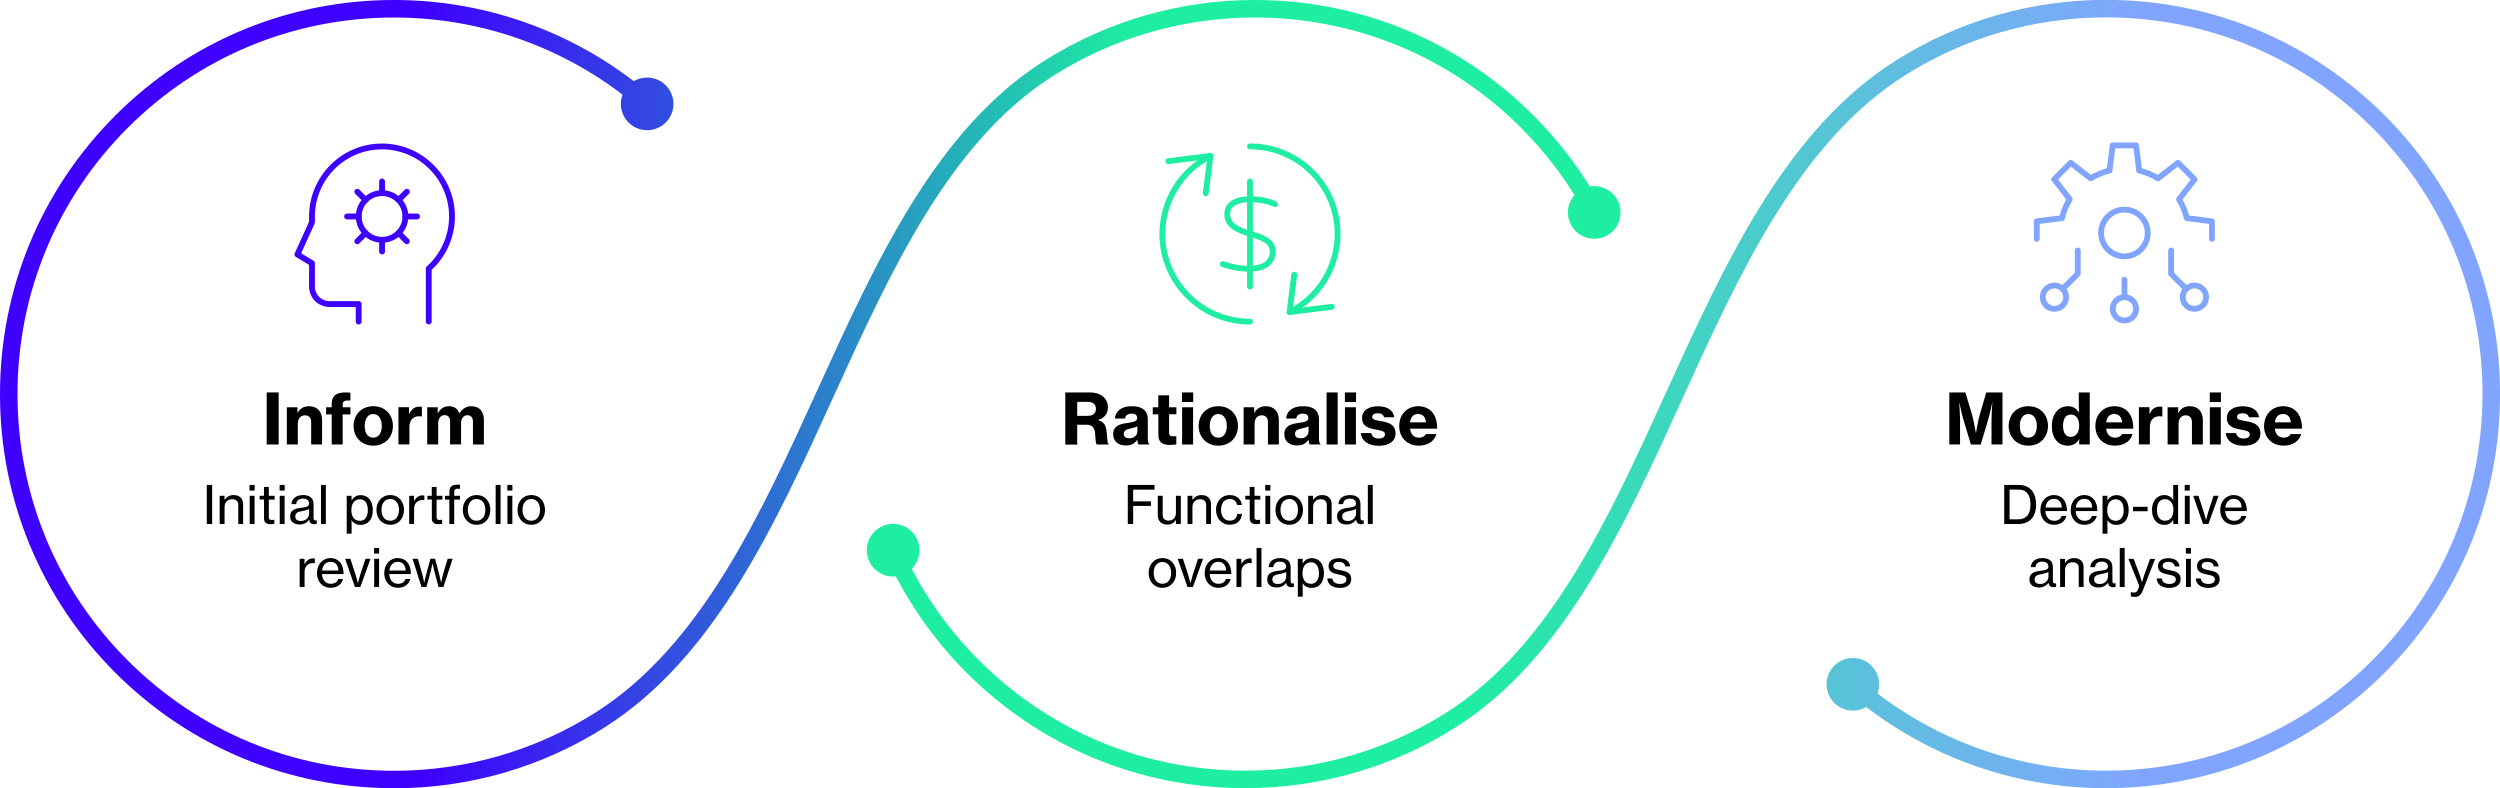 <?xml version="1.0" encoding="UTF-8"?><svg id="Layer_1" xmlns="http://www.w3.org/2000/svg" xmlns:xlink="http://www.w3.org/1999/xlink" viewBox="0 0 428.47 135.09"><defs><linearGradient id="linear-gradient" x1="0" y1="67.55" x2="276.78" y2="67.55" gradientUnits="userSpaceOnUse"><stop offset=".26" stop-color="#3e00ff"/><stop offset=".33" stop-color="#3922f1"/><stop offset=".5" stop-color="#2c7ace"/><stop offset=".7" stop-color="#1deea1"/></linearGradient><linearGradient id="linear-gradient-2" x1="0" y1="17.81" x2="276.78" y2="17.81" xlink:href="#linear-gradient"/><linearGradient id="linear-gradient-3" x1="0" y1="36.41" x2="276.78" y2="36.41" xlink:href="#linear-gradient"/><linearGradient id="linear-gradient-4" x1="149.87" y1="67.55" x2="428.47" y2="67.55" gradientUnits="userSpaceOnUse"><stop offset=".36" stop-color="#1deea1"/><stop offset=".62" stop-color="#5ebede"/><stop offset=".78" stop-color="#81a5ff"/></linearGradient><linearGradient id="linear-gradient-5" x1="149.87" y1="94.3" x2="428.47" y2="94.3" xlink:href="#linear-gradient-4"/><linearGradient id="linear-gradient-6" x1="149.87" y1="117.29" x2="428.47" y2="117.29" xlink:href="#linear-gradient-4"/></defs><path d="m67.55,135.09c-18.04,0-35-7.02-47.77-19.78C7.02,102.56,0,85.59,0,67.55S7.02,32.55,19.78,19.78C32.55,7.02,49.51,0,67.55,0c16.42,0,32.25,5.96,44.57,16.78.62.55.68,1.49.14,2.12-.55.62-1.49.68-2.12.14-11.77-10.34-26.9-16.04-42.59-16.04-17.23,0-33.45,6.71-45.65,18.9C9.71,34.1,3,50.31,3,67.55s6.71,33.46,18.9,45.65c12.2,12.19,28.41,18.9,45.65,18.9,12.27,0,24.2-3.45,34.49-9.97,18.09-11.45,28.28-33.85,38.15-55.51,9.96-21.86,20.25-44.47,38.76-56.18,10.79-6.83,23.27-10.44,36.09-10.44,18.05,0,35.01,7.02,47.77,19.78,4.77,4.77,8.78,10.19,11.92,16.11.39.73.11,1.64-.62,2.03-.73.39-1.64.11-2.03-.62-3-5.66-6.83-10.84-11.39-15.4-12.19-12.19-28.4-18.9-45.65-18.9-12.25,0-24.18,3.45-34.49,9.97-17.76,11.23-27.86,33.43-37.64,54.89-10.04,22.06-20.43,44.86-39.27,56.8-10.77,6.83-23.25,10.44-36.09,10.44Z" style="fill:url(#linear-gradient);"/><path d="m113.95,14.47c1.84,1.68,1.98,4.53.3,6.37-1.68,1.84-4.53,1.98-6.37.3-1.84-1.68-1.98-4.53-.3-6.37s4.53-1.98,6.37-.3Z" style="fill:url(#linear-gradient-2);"/><path d="m269.21,38.45c1.12,2.22,3.84,3.11,6.06,1.99s3.11-3.84,1.99-6.06c-1.12-2.22-3.84-3.11-6.06-1.99-2.22,1.12-3.11,3.84-1.99,6.06Z" style="fill:url(#linear-gradient-3);"/><path d="m360.92,135.09c-16.42,0-32.25-5.96-44.56-16.79-.62-.55-.68-1.49-.14-2.12.55-.62,1.49-.68,2.12-.14,11.77,10.34,26.89,16.04,42.58,16.04,17.23,0,33.45-6.71,45.65-18.9,12.19-12.2,18.9-28.41,18.9-45.65s-6.71-33.46-18.9-45.65c-12.2-12.19-28.41-18.9-45.65-18.9-12.27,0-24.2,3.45-34.48,9.97-18.09,11.46-28.29,33.85-38.15,55.5-9.95,21.86-20.25,44.46-38.77,56.18-10.77,6.83-23.25,10.45-36.08,10.45-18.05,0-35.01-7.02-47.77-19.78-5.97-5.97-10.71-12.91-14.09-20.61-.33-.76.01-1.64.77-1.98.76-.33,1.64.01,1.98.77,3.23,7.36,7.76,13.99,13.47,19.7,12.19,12.19,28.4,18.9,45.65,18.9,12.26,0,24.18-3.45,34.48-9.98,17.77-11.24,27.87-33.43,37.64-54.89,10.04-22.05,20.43-44.86,39.28-56.79,10.76-6.83,23.24-10.44,36.08-10.44,18.04,0,35,7.02,47.77,19.78,12.76,12.76,19.78,29.72,19.78,47.77s-7.02,35-19.78,47.77c-12.77,12.76-29.73,19.78-47.77,19.78Z" style="fill:url(#linear-gradient-4);"/><path d="m148.89,96c-.94-2.31.17-4.94,2.48-5.88,2.31-.94,4.94.17,5.88,2.48.94,2.31-.17,4.94-2.48,5.88-2.31.94-4.94-.17-5.88-2.48Z" style="fill:url(#linear-gradient-5);"/><path d="m320.6,113.95c-1.84-1.68-4.7-1.54-6.37.3-1.68,1.84-1.54,4.7.3,6.37,1.84,1.68,4.7,1.54,6.37-.3s1.54-4.7-.3-6.37Z" style="fill:url(#linear-gradient-6);"/><path d="m45.71,67.26h2.05v8.92h-2.05v-8.92Z"/><path d="m50.97,70.77h.04c.4-.77,1.08-1.15,1.97-1.15,1.4,0,2.22.94,2.22,2.36v4.2h-1.87v-3.84c0-.7-.37-1.16-1.07-1.16-.73,0-1.22.59-1.22,1.4v3.6h-1.88v-6.38h1.82v.97Z"/><path d="m55.89,69.8h.96v-.54c0-.68.17-1.16.54-1.5.42-.37,1.08-.52,1.89-.5.25,0,.52.01.78.05v1.34c-.95-.04-1.33.02-1.33.74v.41h1.33v1.22h-1.33v5.16h-1.88v-5.16h-.96v-1.22Z"/><path d="m60.6,73c0-1.92,1.34-3.38,3.38-3.38s3.36,1.46,3.36,3.38-1.33,3.38-3.36,3.38-3.38-1.48-3.38-3.38Zm4.83,0c0-1.21-.53-2.04-1.46-2.04s-1.46.83-1.46,2.04.5,2.01,1.46,2.01,1.46-.82,1.46-2.01Z"/><path d="m70.1,70.94h.04c.41-.89.98-1.25,1.77-1.25.18,0,.31.01.4.05v1.64h-.05c-.13-.02-.26-.04-.4-.04-1.02-.01-1.69.62-1.69,1.87v2.96h-1.88v-6.38h1.81v1.14Z"/><path d="m73.21,69.8h1.81v1h.04c.41-.76,1.02-1.18,1.92-1.18.84,0,1.43.42,1.75,1.21h.02c.53-.85,1.22-1.21,2.03-1.21,1.42,0,2.15.94,2.15,2.35v4.21h-1.87v-3.9c0-.7-.34-1.12-.95-1.12-.67,0-1.09.56-1.09,1.38v3.63h-1.88v-3.9c0-.7-.31-1.12-.94-1.12-.66,0-1.1.56-1.1,1.38v3.63h-1.88v-6.38Z"/><path d="m35.44,83.11h.92v6.7h-.92v-6.7Z"/><path d="m38.48,85.65h.03c.35-.49.83-.8,1.53-.8,1.01,0,1.63.57,1.63,1.58v3.38h-.83v-3.28c0-.62-.41-.97-1.06-.97-.75,0-1.29.53-1.29,1.31v2.94h-.84v-4.83h.83v.68Z"/><path d="m42.77,83.11h.87v.97h-.87v-.97Zm.02,1.86h.84v4.83h-.84v-4.83Z"/><path d="m44.48,84.97h.76v-1.52h.83v1.52h1v.65h-1v3.05c0,.35.19.45.5.45.14,0,.33-.04.42-.06h.03v.7c-.22.05-.46.08-.67.08-.65,0-1.1-.27-1.1-.98v-3.24h-.76v-.65Z"/><path d="m47.92,83.11h.87v.97h-.87v-.97Zm.02,1.86h.84v4.83h-.84v-4.83Z"/><path d="m49.72,88.52c0-1.12.83-1.37,2.08-1.52.71-.08,1.17-.2,1.17-.69,0-.52-.37-.85-1.04-.85-.77,0-1.13.36-1.16.94h-.81c.04-.82.66-1.55,1.96-1.55.46,0,.86.08,1.17.26.41.24.65.67.65,1.31v2.26c0,.39.09.59.51.5h.04v.59c-.12.04-.25.07-.45.07-.51,0-.77-.24-.86-.76h0c-.31.42-.8.81-1.62.81-.92,0-1.64-.45-1.64-1.38Zm3.26-.5v-.79c-.24.15-.67.27-1.06.34-.79.13-1.31.28-1.31.95,0,.62.48.77.96.77.96,0,1.41-.71,1.41-1.27Z"/><path d="m55.01,83.11h.84v6.7h-.84v-6.7Z"/><path d="m59.42,84.97h.83v.76h.03c.36-.55.85-.87,1.54-.87,1.23,0,2.08.95,2.08,2.55s-.8,2.55-2.11,2.55c-.66,0-1.19-.27-1.52-.78h-.03c0,.17.02.44.02.81v1.47h-.84v-6.47Zm3.62,2.45c0-1.06-.44-1.85-1.33-1.85-1.03,0-1.49.83-1.49,1.85s.41,1.84,1.49,1.84c.89,0,1.34-.78,1.34-1.84Z"/><path d="m64.52,87.39c0-1.4.91-2.54,2.37-2.54s2.35,1.13,2.35,2.54-.89,2.55-2.35,2.55-2.37-1.13-2.37-2.55Zm3.86,0c0-1.04-.51-1.87-1.5-1.87s-1.5.83-1.5,1.87.51,1.86,1.5,1.86,1.5-.82,1.5-1.86Z"/><path d="m70.96,85.84h.03c.3-.56.79-.94,1.43-.94.14,0,.22.02.31.05v.79h-.03c-.12-.04-.2-.04-.34-.04-.75,0-1.39.56-1.39,1.47v2.63h-.84v-4.83h.83v.87Z"/><path d="m73.24,84.97h.76v-1.52h.83v1.52h1v.65h-1v3.05c0,.35.19.45.5.45.14,0,.33-.04.42-.06h.03v.7c-.22.05-.46.08-.67.08-.65,0-1.1-.27-1.1-.98v-3.24h-.76v-.65Z"/><path d="m76.27,84.97h.75v-.67c0-.45.12-.77.34-.96.23-.2.59-.28,1.06-.28.13,0,.28,0,.43.02v.69c-.79-.05-1,.07-1,.57v.63h.99v.66h-.99v4.18h-.84v-4.18h-.75v-.66Z"/><path d="m79.32,87.39c0-1.4.91-2.54,2.37-2.54s2.35,1.13,2.35,2.54-.89,2.55-2.35,2.55-2.37-1.13-2.37-2.55Zm3.86,0c0-1.04-.51-1.87-1.5-1.87s-1.5.83-1.5,1.87.51,1.86,1.5,1.86,1.5-.82,1.5-1.86Z"/><path d="m84.95,83.11h.84v6.7h-.84v-6.7Z"/><path d="m86.95,83.11h.87v.97h-.87v-.97Zm.02,1.86h.84v4.83h-.84v-4.83Z"/><path d="m88.69,87.39c0-1.4.91-2.54,2.37-2.54s2.35,1.13,2.35,2.54-.89,2.55-2.35,2.55-2.37-1.13-2.37-2.55Zm3.86,0c0-1.04-.51-1.87-1.5-1.87s-1.5.83-1.5,1.87.51,1.86,1.5,1.86,1.5-.82,1.5-1.86Z"/><path d="m52.19,96.64h.03c.3-.56.79-.94,1.43-.94.14,0,.22.02.31.05v.79h-.03c-.12-.04-.2-.04-.34-.04-.75,0-1.39.56-1.39,1.47v2.63h-.84v-4.83h.83v.87Z"/><path d="m54.33,98.19c0-1.4.93-2.54,2.31-2.54.72,0,1.28.28,1.66.75.4.48.59,1.17.59,1.99h-3.71c.06.95.58,1.67,1.51,1.67.67,0,1.13-.32,1.28-.83h.82c-.22.9-.99,1.51-2.11,1.51-1.49,0-2.36-1.13-2.36-2.55Zm.87-.41h2.8c-.04-.93-.52-1.49-1.36-1.49s-1.33.63-1.44,1.49Z"/><path d="m59.16,95.77h.89l.85,2.61c.21.65.44,1.54.44,1.54h.02s.21-.89.42-1.54l.86-2.61h.86l-1.74,4.83h-.93l-1.68-4.83Z"/><path d="m64.11,93.91h.87v.97h-.87v-.97Zm.02,1.86h.84v4.83h-.84v-4.83Z"/><path d="m65.86,98.19c0-1.4.93-2.54,2.31-2.54.72,0,1.28.28,1.66.75.4.48.59,1.17.59,1.99h-3.71c.06.95.58,1.67,1.51,1.67.67,0,1.13-.32,1.28-.83h.82c-.22.9-.99,1.51-2.11,1.51-1.49,0-2.36-1.13-2.36-2.55Zm.87-.41h2.8c-.04-.93-.52-1.49-1.36-1.49s-1.33.63-1.44,1.49Z"/><path d="m70.73,95.77h.89l.76,2.68c.15.55.32,1.41.32,1.41h.02s.16-.81.32-1.4l.73-2.7h.79l.72,2.7c.14.51.31,1.41.31,1.41h.02s.14-.83.31-1.42l.8-2.68h.86l-1.58,4.83h-.84l-.71-2.66c-.12-.47-.31-1.35-.31-1.35h-.02s-.18.89-.3,1.35l-.73,2.66h-.85l-1.53-4.83Z"/><path d="m182.58,67.26h4.25c1.74,0,3.05.92,3.05,2.55,0,1.04-.52,1.8-1.65,2.17v.04c.89.28,1.28.77,1.4,1.73.17,1.21.1,2.22.38,2.34v.1h-2.02c-.24-.13-.22-1.08-.32-2.06-.11-.89-.55-1.34-1.54-1.34h-1.51v3.41h-2.04v-8.92Zm2.04,4.01h1.81c.91,0,1.4-.47,1.4-1.18s-.44-1.21-1.34-1.21h-1.87v2.39Z"/><path d="m194.91,75.4h-.02c-.42.59-.95.95-1.93.95-1.26,0-2.18-.67-2.18-1.93,0-1.42,1.12-1.77,2.51-1.94,1.14-.16,1.61-.34,1.61-.82s-.3-.77-.95-.77c-.72,0-1.07.34-1.12.84h-1.74c.05-1.09.94-2.11,2.83-2.11.82,0,1.39.12,1.83.38.66.38.97,1.04.97,1.91v3.27c0,.5.07.78.24.89v.11h-1.83c-.1-.14-.18-.42-.22-.78Zm.02-1.51v-.83c-.28.17-.68.26-1.1.36-.83.18-1.22.38-1.22.94s.42.76.94.76c.84,0,1.39-.53,1.39-1.22Z"/><path d="m197.56,69.8h.96v-2.04h1.85v2.04h1.25v1.2h-1.25v3.17c0,.48.26.61.71.61.12,0,.31-.01.43-.02h.1v1.4c-.2.04-.59.1-1.09.1-1.19,0-1.99-.38-1.99-1.68v-3.57h-.96v-1.2Z"/><path d="m202.59,67.26h1.91v1.64h-1.91v-1.64Zm.01,2.54h1.88v6.38h-1.88v-6.38Z"/><path d="m205.43,73c0-1.92,1.34-3.38,3.38-3.38s3.36,1.46,3.36,3.38-1.33,3.38-3.36,3.38-3.38-1.48-3.38-3.38Zm4.83,0c0-1.21-.53-2.04-1.46-2.04s-1.46.83-1.46,2.04.5,2.01,1.46,2.01,1.46-.82,1.46-2.01Z"/><path d="m214.95,70.77h.04c.4-.77,1.08-1.15,1.97-1.15,1.4,0,2.22.94,2.22,2.36v4.2h-1.87v-3.84c0-.7-.37-1.16-1.07-1.16-.73,0-1.22.59-1.22,1.4v3.6h-1.88v-6.38h1.82v.97Z"/><path d="m224.25,75.4h-.02c-.42.59-.95.95-1.93.95-1.26,0-2.18-.67-2.18-1.93,0-1.42,1.12-1.77,2.51-1.94,1.14-.16,1.61-.34,1.61-.82s-.3-.77-.95-.77c-.72,0-1.07.34-1.12.84h-1.74c.05-1.09.94-2.11,2.83-2.11.82,0,1.39.12,1.83.38.66.38.97,1.04.97,1.91v3.27c0,.5.07.78.24.89v.11h-1.83c-.1-.14-.18-.42-.22-.78Zm.02-1.51v-.83c-.28.17-.68.26-1.1.36-.83.18-1.22.38-1.22.94s.42.76.94.76c.84,0,1.39-.53,1.39-1.22Z"/><path d="m227.36,67.26h1.9v8.92h-1.9v-8.92Z"/><path d="m230.5,67.26h1.91v1.64h-1.91v-1.64Zm.01,2.54h1.88v6.38h-1.88v-6.38Z"/><path d="m233.24,74.22h1.77c.11.6.56.94,1.3.94.67,0,1.06-.28,1.06-.73,0-.58-.76-.65-1.64-.82-1.14-.22-2.29-.5-2.29-1.99,0-1.31,1.19-1.99,2.69-1.99,1.78,0,2.66.77,2.83,1.88h-1.75c-.12-.46-.48-.68-1.08-.68s-.95.24-.95.65c0,.48.7.55,1.57.71,1.14.2,2.43.5,2.43,2.11,0,1.38-1.22,2.1-2.88,2.1-1.85,0-2.96-.89-3.06-2.17Z"/><path d="m239.81,73c0-1.92,1.33-3.38,3.27-3.38.91,0,1.63.3,2.2.82.72.7,1.04,1.77,1.03,3.03h-4.65c.12.96.64,1.54,1.55,1.54.59,0,.96-.23,1.16-.62h1.82c-.32,1.13-1.37,1.99-3.01,1.99-2.09,0-3.37-1.46-3.37-3.37Zm1.86-.62h2.72c-.06-.89-.56-1.43-1.31-1.43-.86,0-1.29.55-1.42,1.43Z"/><path d="m193.29,83.11h4.58v.81h-3.66v2.01h3.05v.78h-3.05v3.1h-.92v-6.7Z"/><path d="m201.55,89.8v-.67h-.02c-.34.48-.77.78-1.46.78-1,0-1.64-.6-1.64-1.61v-3.33h.84v3.29c0,.61.39.97,1.05.97.74,0,1.22-.57,1.22-1.31v-2.94h.84v4.83h-.83Z"/><path d="m204.36,85.65h.03c.35-.49.83-.8,1.53-.8,1.01,0,1.63.57,1.63,1.58v3.38h-.83v-3.28c0-.62-.41-.97-1.06-.97-.75,0-1.29.53-1.29,1.31v2.94h-.84v-4.83h.83v.68Z"/><path d="m208.41,87.39c0-1.4.91-2.54,2.36-2.54,1.16,0,1.92.66,2.09,1.69h-.84c-.12-.63-.55-1.02-1.25-1.02-.99,0-1.5.82-1.5,1.86s.51,1.86,1.5,1.86c.76,0,1.21-.44,1.27-1.16h.83c-.11,1.15-.87,1.85-2.1,1.85-1.45,0-2.36-1.13-2.36-2.55Z"/><path d="m213.42,84.97h.76v-1.52h.83v1.52h1v.65h-1v3.05c0,.35.19.45.5.45.14,0,.33-.04.42-.06h.03v.7c-.22.05-.46.08-.67.08-.65,0-1.1-.27-1.1-.98v-3.24h-.76v-.65Z"/><path d="m216.85,83.11h.87v.97h-.87v-.97Zm.02,1.86h.84v4.83h-.84v-4.83Z"/><path d="m218.6,87.39c0-1.4.91-2.54,2.37-2.54s2.35,1.13,2.35,2.54-.89,2.55-2.35,2.55-2.37-1.13-2.37-2.55Zm3.86,0c0-1.04-.51-1.87-1.5-1.87s-1.5.83-1.5,1.87.51,1.86,1.5,1.86,1.5-.82,1.5-1.86Z"/><path d="m225.04,85.65h.03c.35-.49.83-.8,1.53-.8,1.01,0,1.63.57,1.63,1.58v3.38h-.83v-3.28c0-.62-.41-.97-1.06-.97-.75,0-1.29.53-1.29,1.31v2.94h-.84v-4.83h.83v.68Z"/><path d="m229.15,88.52c0-1.12.83-1.37,2.08-1.52.71-.08,1.17-.2,1.17-.69,0-.52-.37-.85-1.04-.85-.76,0-1.13.36-1.16.94h-.81c.04-.82.66-1.55,1.96-1.55.46,0,.86.08,1.17.26.41.24.65.67.65,1.31v2.26c0,.39.09.59.51.5h.04v.59c-.12.04-.25.07-.45.07-.51,0-.77-.24-.86-.76h0c-.31.42-.8.81-1.62.81-.92,0-1.64-.45-1.64-1.38Zm3.26-.5v-.79c-.24.15-.67.27-1.06.34-.79.13-1.31.28-1.31.95,0,.62.48.77.96.77.96,0,1.41-.71,1.41-1.27Z"/><path d="m234.43,83.11h.84v6.7h-.84v-6.7Z"/><path d="m196.86,98.19c0-1.4.91-2.54,2.37-2.54s2.35,1.13,2.35,2.54-.89,2.55-2.35,2.55-2.37-1.13-2.37-2.55Zm3.86,0c0-1.04-.51-1.87-1.5-1.87s-1.5.83-1.5,1.87.51,1.86,1.5,1.86,1.5-.82,1.5-1.86Z"/><path d="m201.85,95.77h.89l.85,2.61c.21.65.44,1.54.44,1.54h.02s.21-.89.42-1.54l.86-2.61h.86l-1.74,4.83h-.93l-1.68-4.83Z"/><path d="m206.47,98.19c0-1.4.93-2.54,2.31-2.54.72,0,1.28.28,1.66.75.4.48.59,1.17.59,1.99h-3.71c.06.95.58,1.67,1.51,1.67.67,0,1.13-.32,1.28-.83h.82c-.22.9-.99,1.51-2.11,1.51-1.49,0-2.36-1.13-2.36-2.55Zm.87-.41h2.8c-.04-.93-.52-1.49-1.36-1.49s-1.33.63-1.44,1.49Z"/><path d="m212.75,96.64h.03c.3-.56.79-.94,1.43-.94.14,0,.22.02.31.05v.79h-.03c-.12-.04-.2-.04-.34-.04-.75,0-1.39.56-1.39,1.47v2.63h-.84v-4.83h.83v.87Z"/><path d="m215.36,93.91h.84v6.7h-.84v-6.7Z"/><path d="m217.18,99.32c0-1.12.83-1.37,2.08-1.52.71-.08,1.17-.2,1.17-.69,0-.52-.37-.85-1.04-.85-.76,0-1.13.36-1.16.94h-.81c.04-.82.66-1.55,1.96-1.55.46,0,.86.08,1.17.26.41.24.65.67.65,1.31v2.26c0,.39.09.59.51.5h.04v.59c-.12.04-.25.07-.45.07-.51,0-.77-.24-.86-.76h0c-.31.42-.8.81-1.62.81-.92,0-1.64-.45-1.64-1.38Zm3.26-.5v-.79c-.24.15-.67.27-1.06.34-.79.13-1.31.28-1.31.95,0,.62.48.77.96.77.96,0,1.41-.71,1.41-1.27Z"/><path d="m222.43,95.77h.83v.76h.03c.36-.55.85-.87,1.54-.87,1.23,0,2.08.95,2.08,2.55s-.8,2.55-2.11,2.55c-.66,0-1.19-.27-1.52-.78h-.03c0,.17.02.44.02.81v1.47h-.84v-6.47Zm3.62,2.45c0-1.06-.44-1.85-1.33-1.85-1.03,0-1.49.83-1.49,1.85s.41,1.84,1.49,1.84c.89,0,1.34-.78,1.34-1.84Z"/><path d="m227.49,99.14h.85c.1.7.64.94,1.33.94.76,0,1.09-.33,1.09-.76,0-.53-.41-.67-1.26-.84-.95-.2-1.8-.4-1.8-1.46,0-.83.65-1.35,1.77-1.35,1.21,0,1.82.57,1.93,1.4h-.84c-.07-.5-.41-.77-1.11-.77-.66,0-.94.31-.94.68,0,.5.47.6,1.29.76.96.19,1.79.41,1.79,1.53,0,.98-.81,1.49-1.95,1.49-1.33,0-2.09-.63-2.16-1.61Z"/><path d="m334.09,67.26h2.75l1.12,3.72c.32,1.12.67,3.18.67,3.18h.04s.34-2.06.66-3.18l1.09-3.72h2.78v8.92h-1.88v-3.99c0-1.13.14-3.21.14-3.21h-.02s-.38,1.91-.7,2.96l-1.27,4.25h-1.68l-1.28-4.25c-.31-1.06-.7-2.96-.7-2.96h-.02s.14,2.09.14,3.21v3.99h-1.84v-8.92Z"/><path d="m344.26,73c0-1.92,1.34-3.38,3.38-3.38s3.36,1.46,3.36,3.38-1.33,3.38-3.36,3.38-3.38-1.48-3.38-3.38Zm4.83,0c0-1.21-.53-2.04-1.46-2.04s-1.46.83-1.46,2.04.5,2.01,1.46,2.01,1.46-.82,1.46-2.01Z"/><path d="m351.66,72.99c0-1.95,1.1-3.37,2.76-3.37.88,0,1.46.41,1.89,1.07h.02c-.02-.4-.05-.94-.05-1.48v-1.95h1.88v8.92h-1.81v-.94h-.02c-.37.78-1.08,1.14-1.94,1.14-1.65,0-2.73-1.28-2.73-3.39Zm4.69,0c0-1.13-.47-1.94-1.44-1.94-.89,0-1.33.79-1.33,1.93s.44,1.9,1.32,1.9,1.45-.77,1.45-1.88Z"/><path d="m359.12,73c0-1.92,1.33-3.38,3.27-3.38.91,0,1.63.3,2.2.82.72.7,1.04,1.77,1.03,3.03h-4.65c.12.96.64,1.54,1.55,1.54.59,0,.96-.23,1.16-.62h1.82c-.32,1.13-1.37,1.99-3.01,1.99-2.09,0-3.37-1.46-3.37-3.37Zm1.86-.62h2.72c-.06-.89-.56-1.43-1.31-1.43-.86,0-1.29.55-1.42,1.43Z"/><path d="m368.38,70.94h.04c.41-.89.98-1.25,1.78-1.25.18,0,.31.01.4.05v1.64h-.05c-.13-.02-.26-.04-.4-.04-1.02-.01-1.69.62-1.69,1.87v2.96h-1.88v-6.38h1.81v1.14Z"/><path d="m373.31,70.77h.04c.4-.77,1.08-1.15,1.97-1.15,1.4,0,2.22.94,2.22,2.36v4.2h-1.87v-3.84c0-.7-.37-1.16-1.07-1.16-.73,0-1.22.59-1.22,1.4v3.6h-1.88v-6.38h1.82v.97Z"/><path d="m378.73,67.26h1.91v1.64h-1.91v-1.64Zm.01,2.54h1.88v6.38h-1.88v-6.38Z"/><path d="m381.46,74.22h1.78c.11.6.56.94,1.29.94.67,0,1.06-.28,1.06-.73,0-.58-.76-.65-1.64-.82-1.14-.22-2.29-.5-2.29-1.99,0-1.31,1.19-1.99,2.69-1.99,1.77,0,2.66.77,2.83,1.88h-1.75c-.12-.46-.48-.68-1.08-.68s-.95.24-.95.65c0,.48.7.55,1.57.71,1.14.2,2.44.5,2.44,2.11,0,1.38-1.22,2.1-2.88,2.1-1.85,0-2.96-.89-3.06-2.17Z"/><path d="m388.04,73c0-1.92,1.33-3.38,3.27-3.38.91,0,1.63.3,2.19.82.72.7,1.04,1.77,1.03,3.03h-4.65c.12.96.64,1.54,1.55,1.54.59,0,.96-.23,1.16-.62h1.82c-.32,1.13-1.37,1.99-3.01,1.99-2.09,0-3.37-1.46-3.37-3.37Zm1.86-.62h2.72c-.06-.89-.56-1.43-1.31-1.43-.86,0-1.3.55-1.42,1.43Z"/><path d="m343.49,83.11h2.48c2,0,2.99,1.37,2.99,3.38s-1.04,3.32-3.05,3.32h-2.41v-6.7Zm2.38,5.9c1.51,0,2.13-.98,2.13-2.52s-.56-2.58-2.08-2.58h-1.5v5.1h1.45Z"/><path d="m349.7,87.39c0-1.4.93-2.54,2.31-2.54.72,0,1.28.28,1.66.75.4.48.59,1.17.59,1.99h-3.71c.06.95.58,1.67,1.51,1.67.67,0,1.13-.32,1.28-.83h.82c-.22.9-.99,1.51-2.11,1.51-1.49,0-2.36-1.13-2.36-2.55Zm.87-.41h2.8c-.04-.93-.52-1.49-1.36-1.49s-1.33.63-1.44,1.49Z"/><path d="m354.9,87.39c0-1.4.93-2.54,2.31-2.54.72,0,1.28.28,1.66.75.4.48.59,1.17.59,1.99h-3.71c.06.95.58,1.67,1.51,1.67.67,0,1.12-.32,1.28-.83h.82c-.22.9-.99,1.51-2.11,1.51-1.49,0-2.36-1.13-2.36-2.55Zm.87-.41h2.8c-.04-.93-.52-1.49-1.36-1.49s-1.33.63-1.44,1.49Z"/><path d="m360.35,84.97h.83v.76h.03c.36-.55.85-.87,1.54-.87,1.23,0,2.08.95,2.08,2.55s-.8,2.55-2.11,2.55c-.66,0-1.19-.27-1.52-.78h-.03c0,.17.02.44.02.81v1.47h-.84v-6.47Zm3.62,2.45c0-1.06-.44-1.85-1.33-1.85-1.03,0-1.49.83-1.49,1.85s.41,1.84,1.49,1.84c.89,0,1.34-.78,1.34-1.84Z"/><path d="m365.57,86.86h2.5v.76h-2.5v-.76Z"/><path d="m368.82,87.4c0-1.59.92-2.55,2.12-2.55.68,0,1.22.34,1.53.86h.02c-.02-.22-.03-.57-.03-.89v-1.71h.84v6.7h-.83v-.69h-.02c-.31.52-.82.84-1.49.84-1.31,0-2.13-.99-2.13-2.55Zm3.68,0c0-1.09-.51-1.85-1.49-1.85-.89,0-1.34.79-1.34,1.85s.45,1.85,1.34,1.85c1.04,0,1.49-.78,1.49-1.85Z"/><path d="m374.43,83.11h.87v.97h-.87v-.97Zm.02,1.86h.84v4.83h-.84v-4.83Z"/><path d="m375.9,84.97h.89l.85,2.61c.21.65.44,1.54.44,1.54h.02s.21-.89.42-1.54l.86-2.61h.86l-1.74,4.83h-.93l-1.68-4.83Z"/><path d="m380.52,87.39c0-1.4.93-2.54,2.31-2.54.72,0,1.28.28,1.66.75.4.48.59,1.17.59,1.99h-3.71c.06.95.58,1.67,1.51,1.67.67,0,1.12-.32,1.28-.83h.82c-.22.9-.99,1.51-2.11,1.51-1.49,0-2.36-1.13-2.36-2.55Zm.87-.41h2.8c-.04-.93-.52-1.49-1.36-1.49s-1.33.63-1.44,1.49Z"/><path d="m347.82,99.32c0-1.12.83-1.37,2.08-1.52.71-.08,1.17-.2,1.17-.69,0-.52-.37-.85-1.04-.85-.77,0-1.13.36-1.16.94h-.81c.04-.82.66-1.55,1.96-1.55.46,0,.86.08,1.17.26.41.24.65.67.65,1.31v2.26c0,.39.09.59.51.5h.04v.59c-.12.04-.25.07-.45.07-.51,0-.76-.24-.86-.76h0c-.31.42-.8.81-1.62.81-.92,0-1.64-.45-1.64-1.38Zm3.26-.5v-.79c-.24.15-.67.27-1.06.34-.79.13-1.31.28-1.31.95,0,.62.48.77.96.77.96,0,1.41-.71,1.41-1.27Z"/><path d="m353.91,96.45h.03c.35-.49.83-.8,1.53-.8,1.01,0,1.63.57,1.63,1.58v3.38h-.83v-3.28c0-.62-.41-.97-1.06-.97-.75,0-1.29.53-1.29,1.31v2.94h-.84v-4.83h.83v.68Z"/><path d="m358.02,99.32c0-1.12.83-1.37,2.08-1.52.71-.08,1.17-.2,1.17-.69,0-.52-.37-.85-1.04-.85-.77,0-1.13.36-1.16.94h-.81c.04-.82.66-1.55,1.96-1.55.46,0,.86.08,1.17.26.41.24.65.67.65,1.31v2.26c0,.39.09.59.51.5h.04v.59c-.12.04-.25.07-.45.07-.51,0-.76-.24-.86-.76h0c-.31.42-.8.81-1.62.81-.92,0-1.64-.45-1.64-1.38Zm3.26-.5v-.79c-.24.15-.67.27-1.06.34-.79.13-1.31.28-1.31.95,0,.62.48.77.96.77.96,0,1.41-.71,1.41-1.27Z"/><path d="m363.3,93.91h.84v6.7h-.84v-6.7Z"/><path d="m365.2,102.19v-.72h.04c.09.05.3.09.5.09.33,0,.55-.13.72-.58,0-.02.19-.56.17-.61l-1.85-4.59h.91l1,2.68c.2.55.41,1.31.41,1.31h.02s.22-.77.41-1.31l.96-2.68h.87l-2.05,5.28c-.4,1.02-.78,1.24-1.4,1.24-.27,0-.58-.04-.71-.1Z"/><path d="m369.64,99.14h.85c.1.7.64.94,1.33.94.76,0,1.09-.33,1.09-.76,0-.53-.41-.67-1.26-.84-.95-.2-1.8-.4-1.8-1.46,0-.83.65-1.35,1.77-1.35,1.21,0,1.82.57,1.93,1.4h-.84c-.07-.5-.41-.77-1.11-.77s-.94.31-.94.68c0,.5.47.6,1.29.76.96.19,1.79.41,1.79,1.53,0,.98-.81,1.49-1.95,1.49-1.33,0-2.09-.63-2.16-1.61Z"/><path d="m374.63,93.91h.87v.97h-.87v-.97Zm.02,1.86h.84v4.83h-.84v-4.83Z"/><path d="m376.33,99.14h.85c.1.7.64.94,1.33.94.76,0,1.09-.33,1.09-.76,0-.53-.41-.67-1.26-.84-.95-.2-1.8-.4-1.8-1.46,0-.83.65-1.35,1.77-1.35,1.21,0,1.82.57,1.93,1.4h-.84c-.07-.5-.41-.77-1.11-.77s-.94.31-.94.68c0,.5.47.6,1.29.76.96.19,1.79.41,1.79,1.53,0,.98-.81,1.49-1.95,1.49-1.33,0-2.09-.63-2.16-1.61Z"/><path d="m73.48,55.1v-9.07c4.93-4.42,5.35-12,.92-16.94-4.42-4.93-12-5.35-16.94-.92-2.54,2.28-3.99,5.53-3.99,8.94v1l-2.5,5.5,2.5,1.5v4c0,1.66,1.34,3,3,3h5v3" style="fill:none; stroke:#3e00ff; stroke-linecap:round; stroke-linejoin:round;"/><circle cx="65.48" cy="37.1" r="4" style="fill:none; stroke:#3e00ff; stroke-linecap:round; stroke-linejoin:round;"/><line x1="65.48" y1="33.1" x2="65.48" y2="31.1" style="fill:none; stroke:#3e00ff; stroke-linecap:round; stroke-linejoin:round;"/><line x1="68.31" y1="34.28" x2="69.73" y2="32.86" style="fill:none; stroke:#3e00ff; stroke-linecap:round; stroke-linejoin:round;"/><line x1="69.48" y1="37.1" x2="71.48" y2="37.1" style="fill:none; stroke:#3e00ff; stroke-linecap:round; stroke-linejoin:round;"/><line x1="68.31" y1="39.93" x2="69.73" y2="41.35" style="fill:none; stroke:#3e00ff; stroke-linecap:round; stroke-linejoin:round;"/><line x1="65.48" y1="41.1" x2="65.48" y2="43.1" style="fill:none; stroke:#3e00ff; stroke-linecap:round; stroke-linejoin:round;"/><line x1="62.66" y1="39.93" x2="61.24" y2="41.35" style="fill:none; stroke:#3e00ff; stroke-linecap:round; stroke-linejoin:round;"/><line x1="61.48" y1="37.1" x2="59.48" y2="37.1" style="fill:none; stroke:#3e00ff; stroke-linecap:round; stroke-linejoin:round;"/><line x1="62.66" y1="34.28" x2="61.24" y2="32.86" style="fill:none; stroke:#3e00ff; stroke-linecap:round; stroke-linejoin:round;"/><line x1="214.23" y1="31.1" x2="214.23" y2="49.1" style="fill:none; stroke:#1deea1; stroke-linecap:round; stroke-linejoin:round;"/><path d="m218.53,34.99c-1.94-1.01-8.19-1.77-8.19,1.7,0,4.16,7.78,2.69,7.78,6.37s-5.06,3.4-8.56,2.2" style="fill:none; stroke:#1deea1; stroke-linecap:round; stroke-linejoin:round;"/><path d="m214.23,55.12c-8.29,0-15.01-6.71-15.02-14.99,0-5.67,3.18-10.85,8.24-13.41" style="fill:none; stroke:#1deea1; stroke-linecap:round; stroke-linejoin:round;"/><polyline points="206.65 33.13 207.45 26.72 200.23 27.62" style="fill:none; stroke:#1deea1; stroke-linecap:round; stroke-linejoin:round;"/><path d="m214.23,25.09c8.29,0,15.01,6.71,15.02,14.99,0,5.67-3.18,10.85-8.24,13.41" style="fill:none; stroke:#1deea1; stroke-linecap:round; stroke-linejoin:round;"/><polyline points="221.82 47.07 221.01 53.49 228.23 52.58" style="fill:none; stroke:#1deea1; stroke-linecap:round; stroke-linejoin:round;"/><path d="m356.1,42.93v4l-2.59,2.59" style="fill:none; stroke:#81a5ff; stroke-linecap:round; stroke-linejoin:round;"/><polyline points="374.69 49.52 372.1 46.93 372.1 42.93" style="fill:none; stroke:#81a5ff; stroke-linecap:round; stroke-linejoin:round;"/><line x1="364.1" y1="50.93" x2="364.1" y2="47.93" style="fill:none; stroke:#81a5ff; stroke-linecap:round; stroke-linejoin:round;"/><circle cx="352.1" cy="50.93" r="2" style="fill:none; stroke:#81a5ff; stroke-linecap:round; stroke-linejoin:round;"/><circle cx="364.1" cy="52.93" r="2" style="fill:none; stroke:#81a5ff; stroke-linecap:round; stroke-linejoin:round;"/><circle cx="376.1" cy="50.93" r="2" style="fill:none; stroke:#81a5ff; stroke-linecap:round; stroke-linejoin:round;"/><circle cx="364.1" cy="39.93" r="4" style="fill:none; stroke:#81a5ff; stroke-linecap:round; stroke-linejoin:round;"/><path d="m379.1,40.93v-3l-4.31-.54c-.27-1.14-.72-2.23-1.34-3.23l2.67-3.43-2.83-2.83-3.43,2.67c-1-.62-2.09-1.07-3.23-1.34l-.54-4.31h-4l-.54,4.31c-1.14.27-2.23.72-3.23,1.34l-3.43-2.67-2.83,2.83,2.67,3.43c-.62,1-1.07,2.09-1.34,3.23l-4.31.54v3" style="fill:none; stroke:#81a5ff; stroke-linecap:round; stroke-linejoin:round;"/></svg>